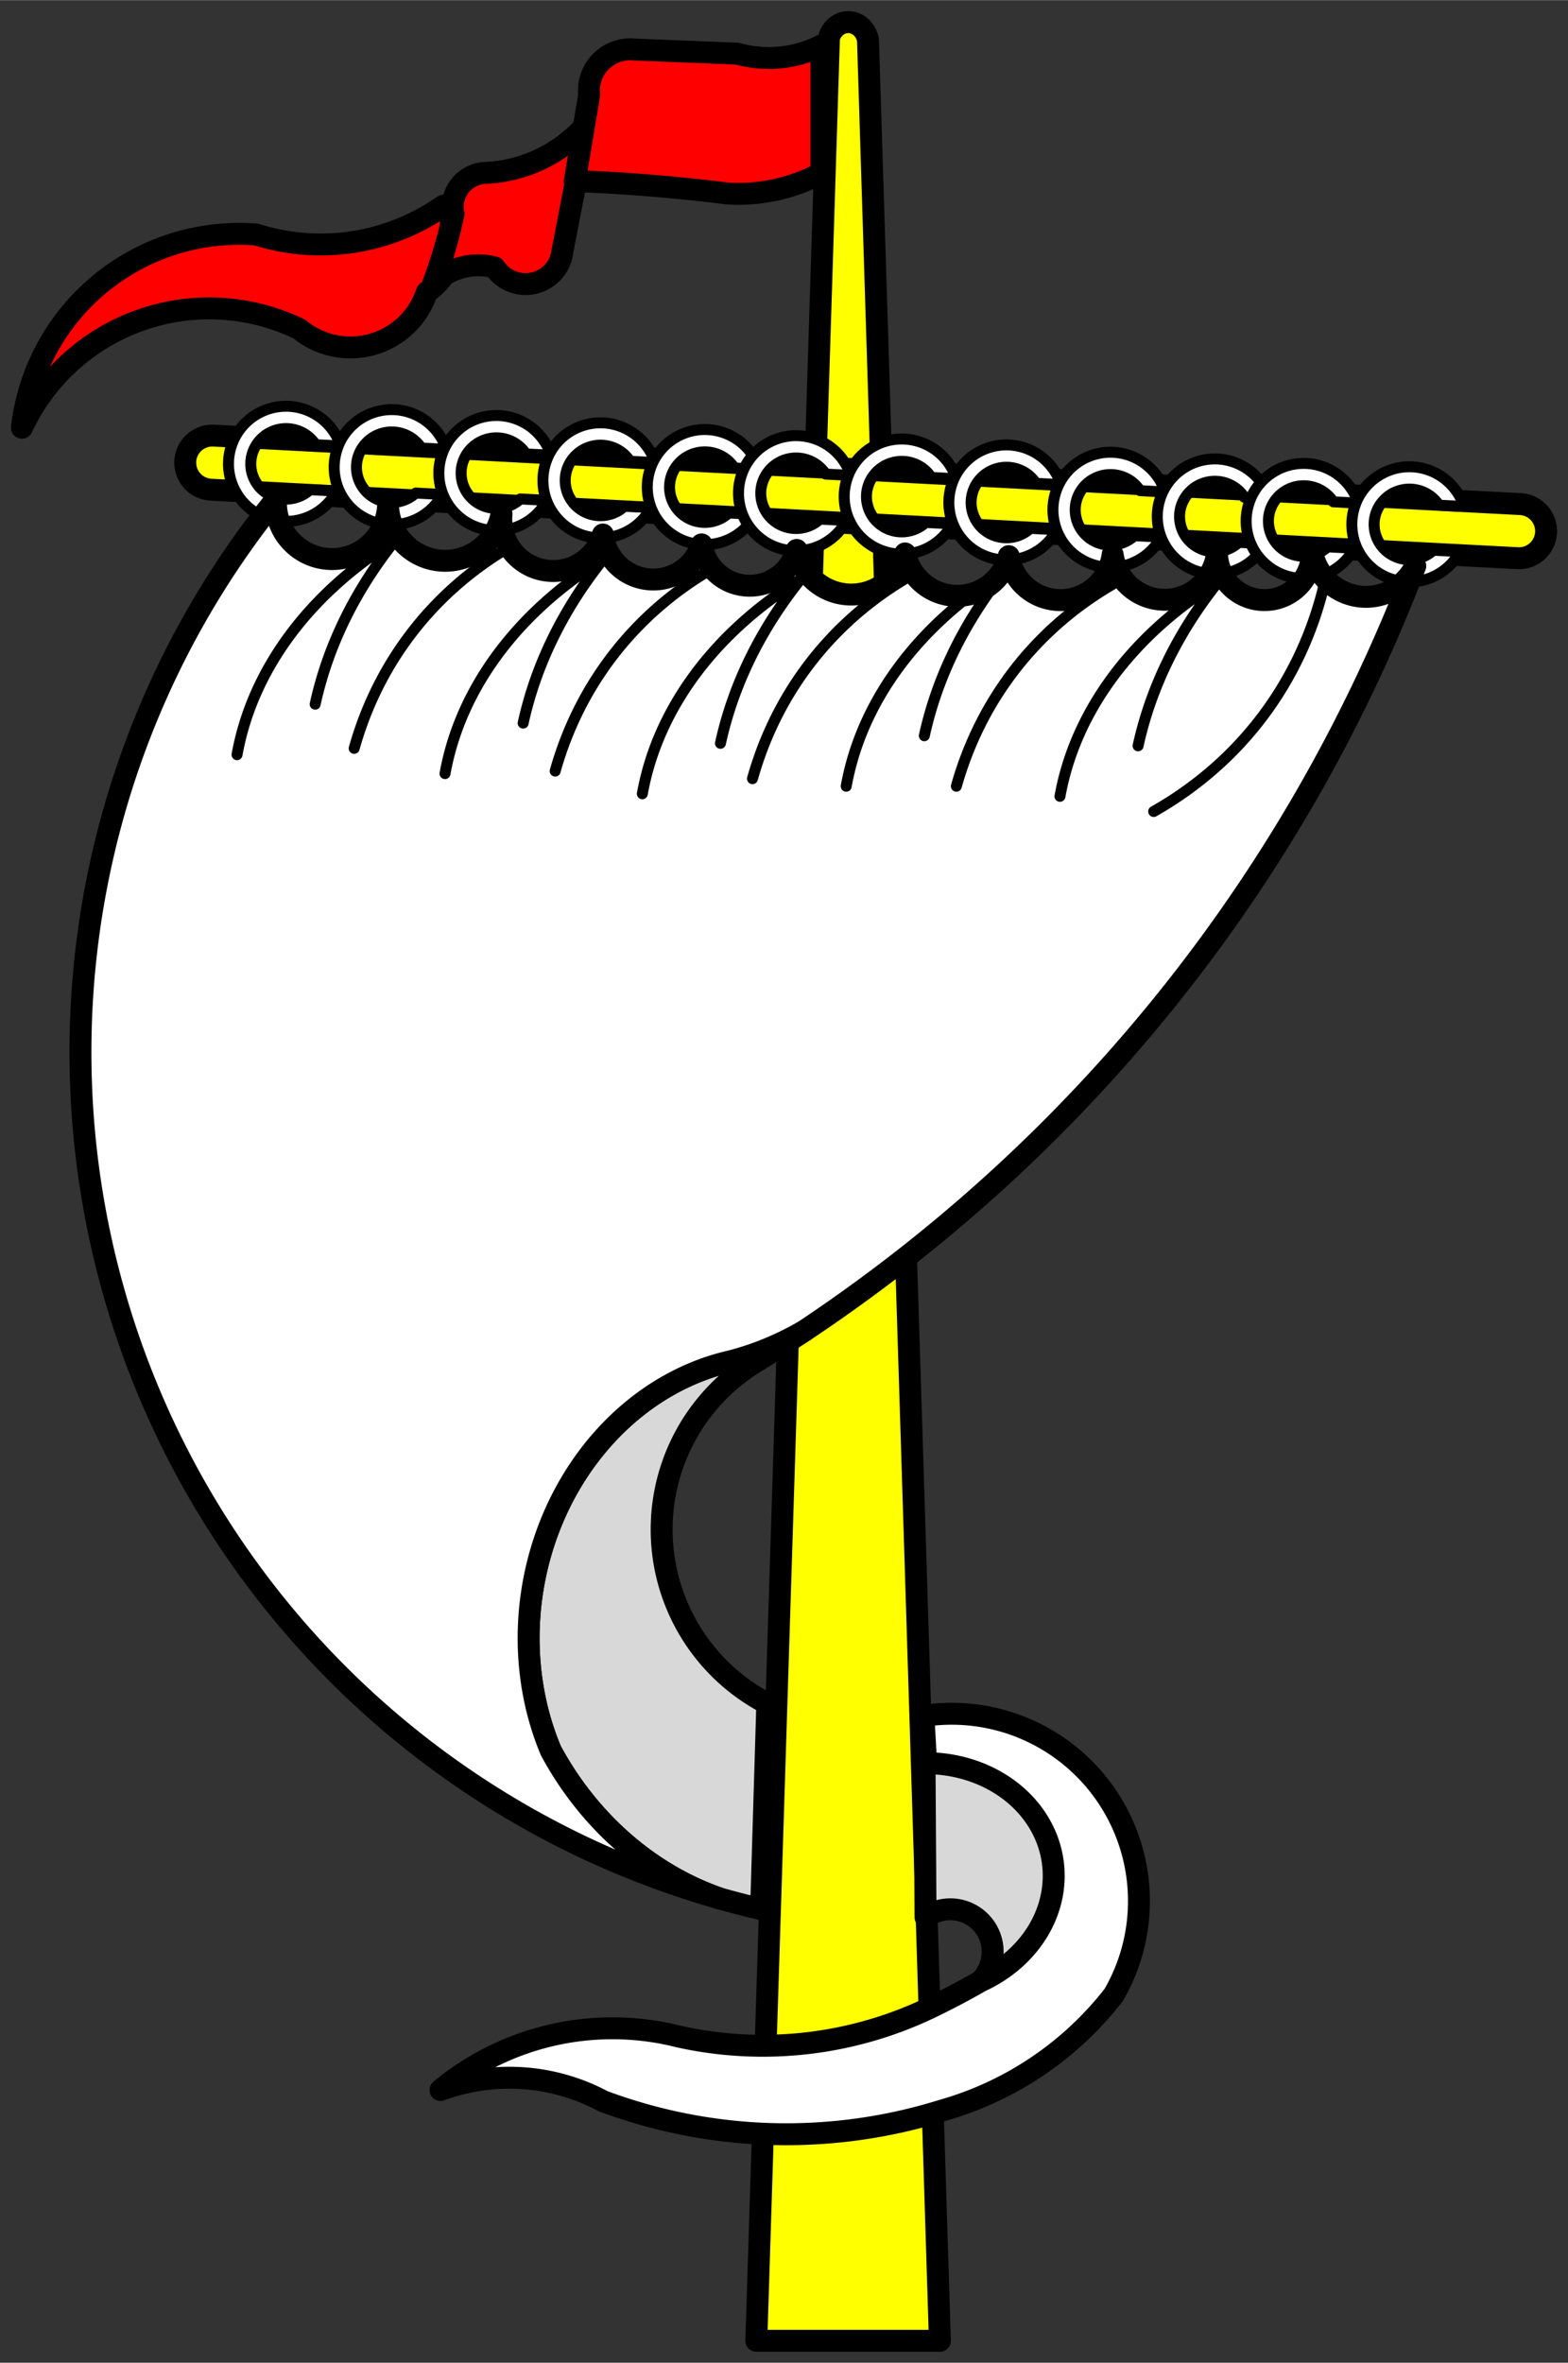 <?xml version="1.0" encoding="UTF-8" standalone="no"?>
<!DOCTYPE svg PUBLIC "-//W3C//DTD SVG 1.0//EN" "http://www.w3.org/TR/2001/REC-SVG-20010904/DTD/svg10.dtd">
<!-- Generated by Microsoft Visio 11.0, SVG Export, v1.0 Sail.svg Page-1 -->
<svg xmlns="http://www.w3.org/2000/svg" xmlns:xlink="http://www.w3.org/1999/xlink" xmlns:ev="http://www.w3.org/2001/xml-events"
		xmlns:v="http://schemas.microsoft.com/visio/2003/SVGExtensions/" width="2.98in" height="4.49in"
		viewBox="0 0 214.573 323.261" xml:space="preserve" color-interpolation-filters="sRGB" class="st7">
	<rect x="0" y="0" width="214.573" height="323.261" fill="#333333" stroke="none"/>
	<title>Sail</title>
	<v:documentProperties v:langID="1033" v:viewMarkup="false"/>

	<style type="text/css">
	<![CDATA[
		.st1 {fill:#ffff00;stroke:#000000;stroke-linecap:round;stroke-linejoin:round;stroke-width:3}
		.st2 {fill:#ff0000;stroke:#000000;stroke-linecap:round;stroke-linejoin:round;stroke-width:3}
		.st3 {fill:#ffffff;stroke:#000000;stroke-linecap:round;stroke-linejoin:round;stroke-width:1.5}
		.st4 {fill:#d8d8d8;stroke:#000000;stroke-linecap:round;stroke-linejoin:round;stroke-width:3}
		.st5 {fill:#ffffff;stroke:#000000;stroke-linecap:round;stroke-linejoin:round;stroke-width:3}
		.st6 {stroke:#000000;stroke-linecap:round;stroke-linejoin:round;stroke-width:1.5}
		.st7 {fill:none;fill-rule:evenodd;font-size:12px;overflow:visible;stroke-linecap:square;stroke-miterlimit:3}
	]]>
	</style>

	<g v:mID="0" v:index="1" v:groupContext="foregroundPage">
		<title>Page-1</title>
		<v:pageProperties v:drawingScale="1" v:pageScale="1" v:drawingUnits="19" v:shadowOffsetX="9" v:shadowOffsetY="-9"/>
		<g id="group17-1" transform="translate(3,-3)" v:mID="17" v:groupContext="group">
			<title>Sheet.17</title>
			<g id="group4-2" transform="translate(22.35,0)" v:mID="4" v:groupContext="group">
				<title>Sheet.4</title>
				<g id="shape2-3" v:mID="2" v:groupContext="shape" transform="translate(78.15,0)">
					<title>Rectangle.60</title>
					<v:userDefs>
						<v:ud v:nameU="visVersion" v:val="VT0(14):26"/>
					</v:userDefs>
					<path d="M0 323.26 L25.12 323.26 L15.28 8.48 A3.016 2.749 -90 0 0 9.94 8.17 L0 323.26 Z" class="st1"/>
				</g>
				<g id="shape3-5" v:mID="3" v:groupContext="shape" transform="translate(16.729,-253.027) rotate(3)">
					<title>Rounded rectangle.114</title>
					<v:userDefs>
						<v:ud v:nameU="visVersion" v:val="VT0(14):26"/>
					</v:userDefs>
					<path d="M182.76 323.26 A3.707 3.707 -180 0 0 186.47 319.55 A3.707 3.707 -180 0 0 182.76 315.85 L3.71
								 315.85 A3.707 3.707 -180 0 0 0 319.55 A3.707 3.707 -180 0 0 3.71 323.26 L182.76 323.26 Z"
							class="st1"/>
				</g>
			</g>
			<g id="group98-7" transform="translate(0,-261.75)" v:mID="98" v:groupContext="group">
				<title>Lymphad.15</title>
				<g id="shape99-8" v:mID="99" v:groupContext="shape">
					<title>Sheet.99</title>
					<path d="M57.66 292.89 A29.241 29.241 0 0 1 32.06 296.82 A29.923 29.923 -180 0 0 -0 323.26 A28.284 28.284
								 0 0 1 37.97 309.76 A10.997 10.997 -180 0 0 55.41 304.7 A8.371 8.371 -180 0 0 57.66 292.89
								 Z" class="st2"/>
				</g>
				<g id="shape100-10" v:mID="100" v:groupContext="shape" transform="translate(56.25,-19.657)">
					<title>Sheet.100</title>
					<path d="M21.09 301.29 A19.447 19.447 0 0 1 7.31 308.04 A4.65 4.65 -180 0 0 2.81 313.67 A64.98 64.98
								 0 0 1 -0 323.23 A8.845 8.845 0 0 1 8.44 320.98 A5.075 5.075 -180 0 0 17.72 318.73 L21.09
								 301.29 Z" class="st2"/>
				</g>
				<g id="shape101-12" v:mID="101" v:groupContext="shape" transform="translate(75.656,-32.01)">
					<title>Sheet.101</title>
					<path d="M33.75 302.96 A15.973 15.973 96.76 0 1 22.22 304.08 L8.16 303.52 A5.637 5.637 -82.81 0 0 1.97
								 309.71 L0 321.52 A234.546 234.546 0 0 1 20.81 323.21 A23.909 23.909 -180 0 0 33.75 320.4 L33.75
								 302.96 Z" class="st2"/>
				</g>
			</g>
			<g id="group1-14" transform="translate(28.27,-240.663)" v:mID="1" v:groupContext="group">
				<title>Sheet.1</title>
				<g id="shape107-15" v:mID="107" v:groupContext="shape" transform="translate(118.719,11.737) rotate(22)">
					<title>Sheet.107</title>
					<path d="M13.9 310.32 A7.875 7.875 -180 0 0 0 315.11 A7.875 7.875 -180 0 0 0 315.39 A7.875 7.875 -180 0 0 2.24
								 320.89 A7.875 7.875 -180 0 0 15.7 316.25 L12.24 317.44 A4.826 4.826 0 0 1 5.7 319.7 A4.826
								 4.826 0 0 1 3.05 315.39 A4.826 4.826 0 0 1 3.26 313.99 A4.826 4.826 0 0 1 10.65 311.44
								 L13.9 310.32 Z" class="st3"/>
				</g>
				<g id="shape103-17" v:mID="103" v:groupContext="shape" transform="translate(133.182,12.196) rotate(22)">
					<title>Sheet.103</title>
					<path d="M13.9 310.32 A7.875 7.875 -180 0 0 0 315.11 A7.875 7.875 -180 0 0 0 315.39 A7.875 7.875 -180 0 0 2.24
								 320.89 A7.875 7.875 -180 0 0 15.7 316.25 L12.24 317.44 A4.826 4.826 0 0 1 5.7 319.7 A4.826
								 4.826 0 0 1 3.05 315.39 A4.826 4.826 0 0 1 3.26 313.99 A4.826 4.826 0 0 1 10.65 311.44
								 L13.9 310.32 Z" class="st3"/>
				</g>
				<g id="shape104-19" v:mID="104" v:groupContext="shape" transform="translate(147.505,13.003) rotate(22)">
					<title>Sheet.104</title>
					<path d="M13.9 310.32 A7.875 7.875 -180 0 0 0 315.11 A7.875 7.875 -180 0 0 0 315.39 A7.875 7.875 -180 0 0 2.24
								 320.89 A7.875 7.875 -180 0 0 15.7 316.25 L12.24 317.44 A4.826 4.826 0 0 1 5.7 319.7 A4.826
								 4.826 0 0 1 3.05 315.39 A4.826 4.826 0 0 1 3.26 313.99 A4.826 4.826 0 0 1 10.65 311.44
								 L13.9 310.32 Z" class="st3"/>
				</g>
				<g id="shape105-21" v:mID="105" v:groupContext="shape" transform="translate(161.749,14.005) rotate(22)">
					<title>Sheet.105</title>
					<path d="M13.9 310.32 A7.875 7.875 -180 0 0 0 315.11 A7.875 7.875 -180 0 0 0 315.39 A7.875 7.875 -180 0 0 2.24
								 320.89 A7.875 7.875 -180 0 0 15.7 316.25 L12.24 317.44 A4.826 4.826 0 0 1 5.7 319.7 A4.826
								 4.826 0 0 1 3.05 315.39 A4.826 4.826 0 0 1 3.26 313.99 A4.826 4.826 0 0 1 10.65 311.44
								 L13.9 310.32 Z" class="st3"/>
				</g>
				<g id="shape106-23" v:mID="106" v:groupContext="shape" transform="translate(176.027,14.921) rotate(22)">
					<title>Sheet.106</title>
					<path d="M13.9 310.32 A7.875 7.875 -180 0 0 0 315.11 A7.875 7.875 -180 0 0 0 315.39 A7.875 7.875 -180 0 0 2.24
								 320.89 A7.875 7.875 -180 0 0 15.7 316.25 L12.24 317.44 A4.826 4.826 0 0 1 5.7 319.7 A4.826
								 4.826 0 0 1 3.05 315.39 A4.826 4.826 0 0 1 3.26 313.99 A4.826 4.826 0 0 1 10.65 311.44
								 L13.9 310.32 Z" class="st3"/>
				</g>
				<g id="shape5-25" v:mID="5" v:groupContext="shape" transform="translate(188.512,15.759) rotate(22)">
					<title>Sheet.5</title>
					<path d="M13.9 310.32 A7.875 7.875 -180 0 0 0 315.11 A7.875 7.875 -180 0 0 0 315.39 A7.875 7.875 -180 0 0 2.24
								 320.89 A7.875 7.875 -180 0 0 15.7 316.25 L12.24 317.44 A4.826 4.826 0 0 1 5.7 319.7 A4.826
								 4.826 0 0 1 3.05 315.39 A4.826 4.826 0 0 1 3.26 313.99 A4.826 4.826 0 0 1 10.65 311.44
								 L13.9 310.32 Z" class="st3"/>
				</g>
				<g id="shape6-27" v:mID="6" v:groupContext="shape" transform="translate(202.975,16.218) rotate(22)">
					<title>Sheet.6</title>
					<path d="M13.9 310.32 A7.875 7.875 -180 0 0 0 315.11 A7.875 7.875 -180 0 0 0 315.39 A7.875 7.875 -180 0 0 2.24
								 320.89 A7.875 7.875 -180 0 0 15.7 316.25 L12.24 317.44 A4.826 4.826 0 0 1 5.7 319.7 A4.826
								 4.826 0 0 1 3.05 315.39 A4.826 4.826 0 0 1 3.26 313.99 A4.826 4.826 0 0 1 10.65 311.44
								 L13.9 310.32 Z" class="st3"/>
				</g>
				<g id="shape7-29" v:mID="7" v:groupContext="shape" transform="translate(217.297,17.025) rotate(22)">
					<title>Sheet.7</title>
					<path d="M13.9 310.32 A7.875 7.875 -180 0 0 0 315.11 A7.875 7.875 -180 0 0 0 315.39 A7.875 7.875 -180 0 0 2.24
								 320.89 A7.875 7.875 -180 0 0 15.7 316.25 L12.24 317.44 A4.826 4.826 0 0 1 5.7 319.7 A4.826
								 4.826 0 0 1 3.05 315.39 A4.826 4.826 0 0 1 3.26 313.99 A4.826 4.826 0 0 1 10.65 311.44
								 L13.9 310.32 Z" class="st3"/>
				</g>
				<g id="shape8-31" v:mID="8" v:groupContext="shape" transform="translate(231.541,18.028) rotate(22)">
					<title>Sheet.8</title>
					<path d="M13.9 310.32 A7.875 7.875 -180 0 0 0 315.11 A7.875 7.875 -180 0 0 0 315.39 A7.875 7.875 -180 0 0 2.24
								 320.89 A7.875 7.875 -180 0 0 15.7 316.25 L12.24 317.44 A4.826 4.826 0 0 1 5.7 319.7 A4.826
								 4.826 0 0 1 3.05 315.39 A4.826 4.826 0 0 1 3.26 313.99 A4.826 4.826 0 0 1 10.65 311.44
								 L13.9 310.32 Z" class="st3"/>
				</g>
				<g id="shape9-33" v:mID="9" v:groupContext="shape" transform="translate(245.82,18.943) rotate(22)">
					<title>Sheet.9</title>
					<path d="M13.9 310.32 A7.875 7.875 -180 0 0 0 315.11 A7.875 7.875 -180 0 0 0 315.39 A7.875 7.875 -180 0 0 2.24
								 320.89 A7.875 7.875 -180 0 0 15.7 316.25 L12.24 317.44 A4.826 4.826 0 0 1 5.7 319.7 A4.826
								 4.826 0 0 1 3.05 315.39 A4.826 4.826 0 0 1 3.26 313.99 A4.826 4.826 0 0 1 10.65 311.44
								 L13.9 310.32 Z" class="st3"/>
				</g>
				<g id="shape14-35" v:mID="14" v:groupContext="shape" transform="translate(257.98,19.556) rotate(22)">
					<title>Sheet.14</title>
					<path d="M13.9 310.32 A7.875 7.875 -180 0 0 0 315.11 A7.875 7.875 -180 0 0 0 315.39 A7.875 7.875 -180 0 0 2.24
								 320.89 A7.875 7.875 -180 0 0 15.7 316.25 L12.24 317.44 A4.826 4.826 0 0 1 5.7 319.7 A4.826
								 4.826 0 0 1 3.05 315.39 A4.826 4.826 0 0 1 3.26 313.99 A4.826 4.826 0 0 1 10.65 311.44
								 L13.9 310.32 Z" class="st3"/>
				</g>
				<g id="shape15-37" v:mID="15" v:groupContext="shape" transform="translate(272.444,20.015) rotate(22)">
					<title>Sheet.15</title>
					<path d="M13.9 310.32 A7.875 7.875 -180 0 0 0 315.11 A7.875 7.875 -180 0 0 0 315.39 A7.875 7.875 -180 0 0 2.24
								 320.89 A7.875 7.875 -180 0 0 15.7 316.25 L12.24 317.44 A4.826 4.826 0 0 1 5.7 319.7 A4.826
								 4.826 0 0 1 3.05 315.39 A4.826 4.826 0 0 1 3.26 313.99 A4.826 4.826 0 0 1 10.65 311.44
								 L13.9 310.32 Z" class="st3"/>
				</g>
			</g>
			<g id="group16-39" transform="translate(8.011,-28.26)" v:mID="16" v:groupContext="group">
				<title>Sheet.16</title>
				<g id="group10-40" transform="translate(61.331,-20.939)" v:mID="10" v:groupContext="group">
					<title>Sheet.10</title>
					<g id="shape12-41" v:mID="12" v:groupContext="shape" transform="translate(54.174,0)">
						<title>Sheet.12</title>
						<path d="M7.67 323.26 A17.915 15.704 -5.19 0 0 2.11 293.15 L0 292.94 L0.14 314.52 A5.789 5.789 174.48
									 0 1 7.67 323.26 Z" class="st4"/>
					</g>
					<g id="shape38-43" v:mID="38" v:groupContext="shape" transform="translate(1.59872E-014,-9.863)">
						<title>Sheet.38</title>
						<path d="M37.73 244.13 A40.678 40.032 93.37 0 1 27.6 248.31 A37.09 32.544 -80.02 0 0 3.04 301.58 A41.197
									 36.31 -110.94 0 0 26.04 321.77 A120.373 120.373 -180 0 0 31.81 323.26 L32.66 295.14 A26.857
									 26.857 0 0 1 30.97 248.45 A219.58 219.58 -180 0 0 37.73 244.13 Z" class="st4"/>
					</g>
				</g>
				<g id="group11-45" v:mID="11" v:groupContext="group">
					<title>Sheet.11</title>
					<g id="shape13-46" v:mID="13" v:groupContext="shape" transform="translate(49.27,0)">
						<title>Sheet.13</title>
						<path d="M73.9 302.32 A99.898 99.898 166.69 0 1 67.85 305.54 A53.067 53.067 3.1 0 1 32.63 309.9 A36.986
									 36.986 -171.66 0 0 -0 317.21 A27.216 27.216 173.03 0 1 22.25 318.74 A71.733 71.733 -180
									 0 0 68.62 320.02 A45.361 45.361 -180 0 0 92.12 304.21 A25.626 25.626 -180 0 0 66.09 266.02
									 L66.45 272.49 A18.037 15.812 173.99 0 1 73.9 302.32 Z" class="st5"/>
					</g>
					<g id="shape39-48" v:mID="39" v:groupContext="shape" transform="translate(0,-32.293)">
						<title>Sheet.39</title>
						<path d="M103.72 242.44 L103.83 242.35 L103.84 242.35 A219.58 219.58 -180 0 0 182.66 140.98 A7.491 7.491
									 89.25 0 1 168.52 138.85 A6.499 6.499 91.11 1 1 155.53 139.28 A7.205 7.205 0 0 1 141.25
									 139.42 A7.191 7.191 0 0 1 127.03 139.63 A7.288 7.288 0 0 1 112.85 139.26 A7.632 7.632
									 0 0 1 98.01 138.78 A6.662 6.662 0 0 1 85 138.02 A6.947 6.947 0 0 1 71.49 136.67 A7.114
									 7.114 0 0 1 57.62 133.85 A7.837 7.837 0 0 1 42.09 132.89 A7.679 7.679 0 0 1 26.77
									 131.81 A120.373 120.373 -180 0 0 87.38 323.26 A41.197 36.31 69.06 0 1 64.37 303.07 A37.09
									 32.544 99.98 0 1 88.93 249.8 A40.678 40.032 -86.63 0 0 99.07 245.62 A219.58 219.58 -180 0
									 0 103.72 242.44 Z" class="st5"/>
					</g>
					<g id="group28-50" transform="translate(21.427,-180.99)" v:mID="28" v:groupContext="group">
						<title>Sheet.28</title>
						<g id="shape18-51" v:mID="18" v:groupContext="shape" transform="translate(0,-7.77)">
							<title>Sheet.18</title>
							<path d="M10.69 316.35 A81.591 62.616 -180 0 1 21.66 293.91 A59.489 45.654 0 0 0 0 323.26"
									class="st6"/>
						</g>
						<g id="shape20-54" v:mID="20" v:groupContext="shape" transform="translate(28.462,-5.18)">
							<title>Sheet.20</title>
							<path d="M10.69 316.35 A81.591 62.616 -180 0 1 21.66 293.91 A59.489 45.654 0 0 0 0 323.26"
									class="st6"/>
						</g>
						<g id="shape22-57" v:mID="22" v:groupContext="shape" transform="translate(55.462,-2.417)">
							<title>Sheet.22</title>
							<path d="M10.69 316.35 A81.591 62.616 -180 0 1 21.66 293.91 A59.489 45.654 0 0 0 0 323.26"
									class="st6"/>
						</g>
						<g id="shape24-60" v:mID="24" v:groupContext="shape" transform="translate(83.362,-3.453)">
							<title>Sheet.24</title>
							<path d="M10.69 316.35 A81.591 62.616 -180 0 1 21.66 293.91 A59.489 45.654 0 0 0 0 323.26"
									class="st6"/>
						</g>
						<g id="shape26-63" v:mID="26" v:groupContext="shape" transform="translate(112.613,-2.072)">
							<title>Sheet.26</title>
							<path d="M10.69 316.35 A81.591 62.616 -180 0 1 21.66 293.91 A59.489 45.654 0 0 0 0 323.26"
									class="st6"/>
						</g>
						<g id="shape19-66" v:mID="19" v:groupContext="shape" transform="translate(290.357,482.701) rotate(127.728)">
							<title>Sheet.19</title>
							<path d="M-0 319.82 A54.526 65.353 -180 0 0 34.93 319.82" class="st6"/>
						</g>
						<g id="shape21-69" v:mID="21" v:groupContext="shape" transform="translate(317.863,485.809) rotate(127.728)">
							<title>Sheet.21</title>
							<path d="M-0 319.82 A54.526 65.353 -180 0 0 34.93 319.82" class="st6"/>
						</g>
						<g id="shape23-72" v:mID="23" v:groupContext="shape" transform="translate(344.863,486.845) rotate(127.728)">
							<title>Sheet.23</title>
							<path d="M-0 319.82 A54.526 65.353 -180 0 0 34.93 319.82" class="st6"/>
						</g>
						<g id="shape25-75" v:mID="25" v:groupContext="shape" transform="translate(372.763,487.881) rotate(127.728)">
							<title>Sheet.25</title>
							<path d="M-0 319.82 A54.526 65.353 -180 0 0 34.93 319.82" class="st6"/>
						</g>
						<g id="shape27-78" v:mID="27" v:groupContext="shape" transform="translate(407.259,486.31) rotate(126.908)">
							<title>Sheet.27</title>
							<path d="M0 323.26 A57.061 68.62 0 0 1 38.87 323.26" class="st6"/>
						</g>
					</g>
				</g>
			</g>
		</g>
	</g>
</svg>
